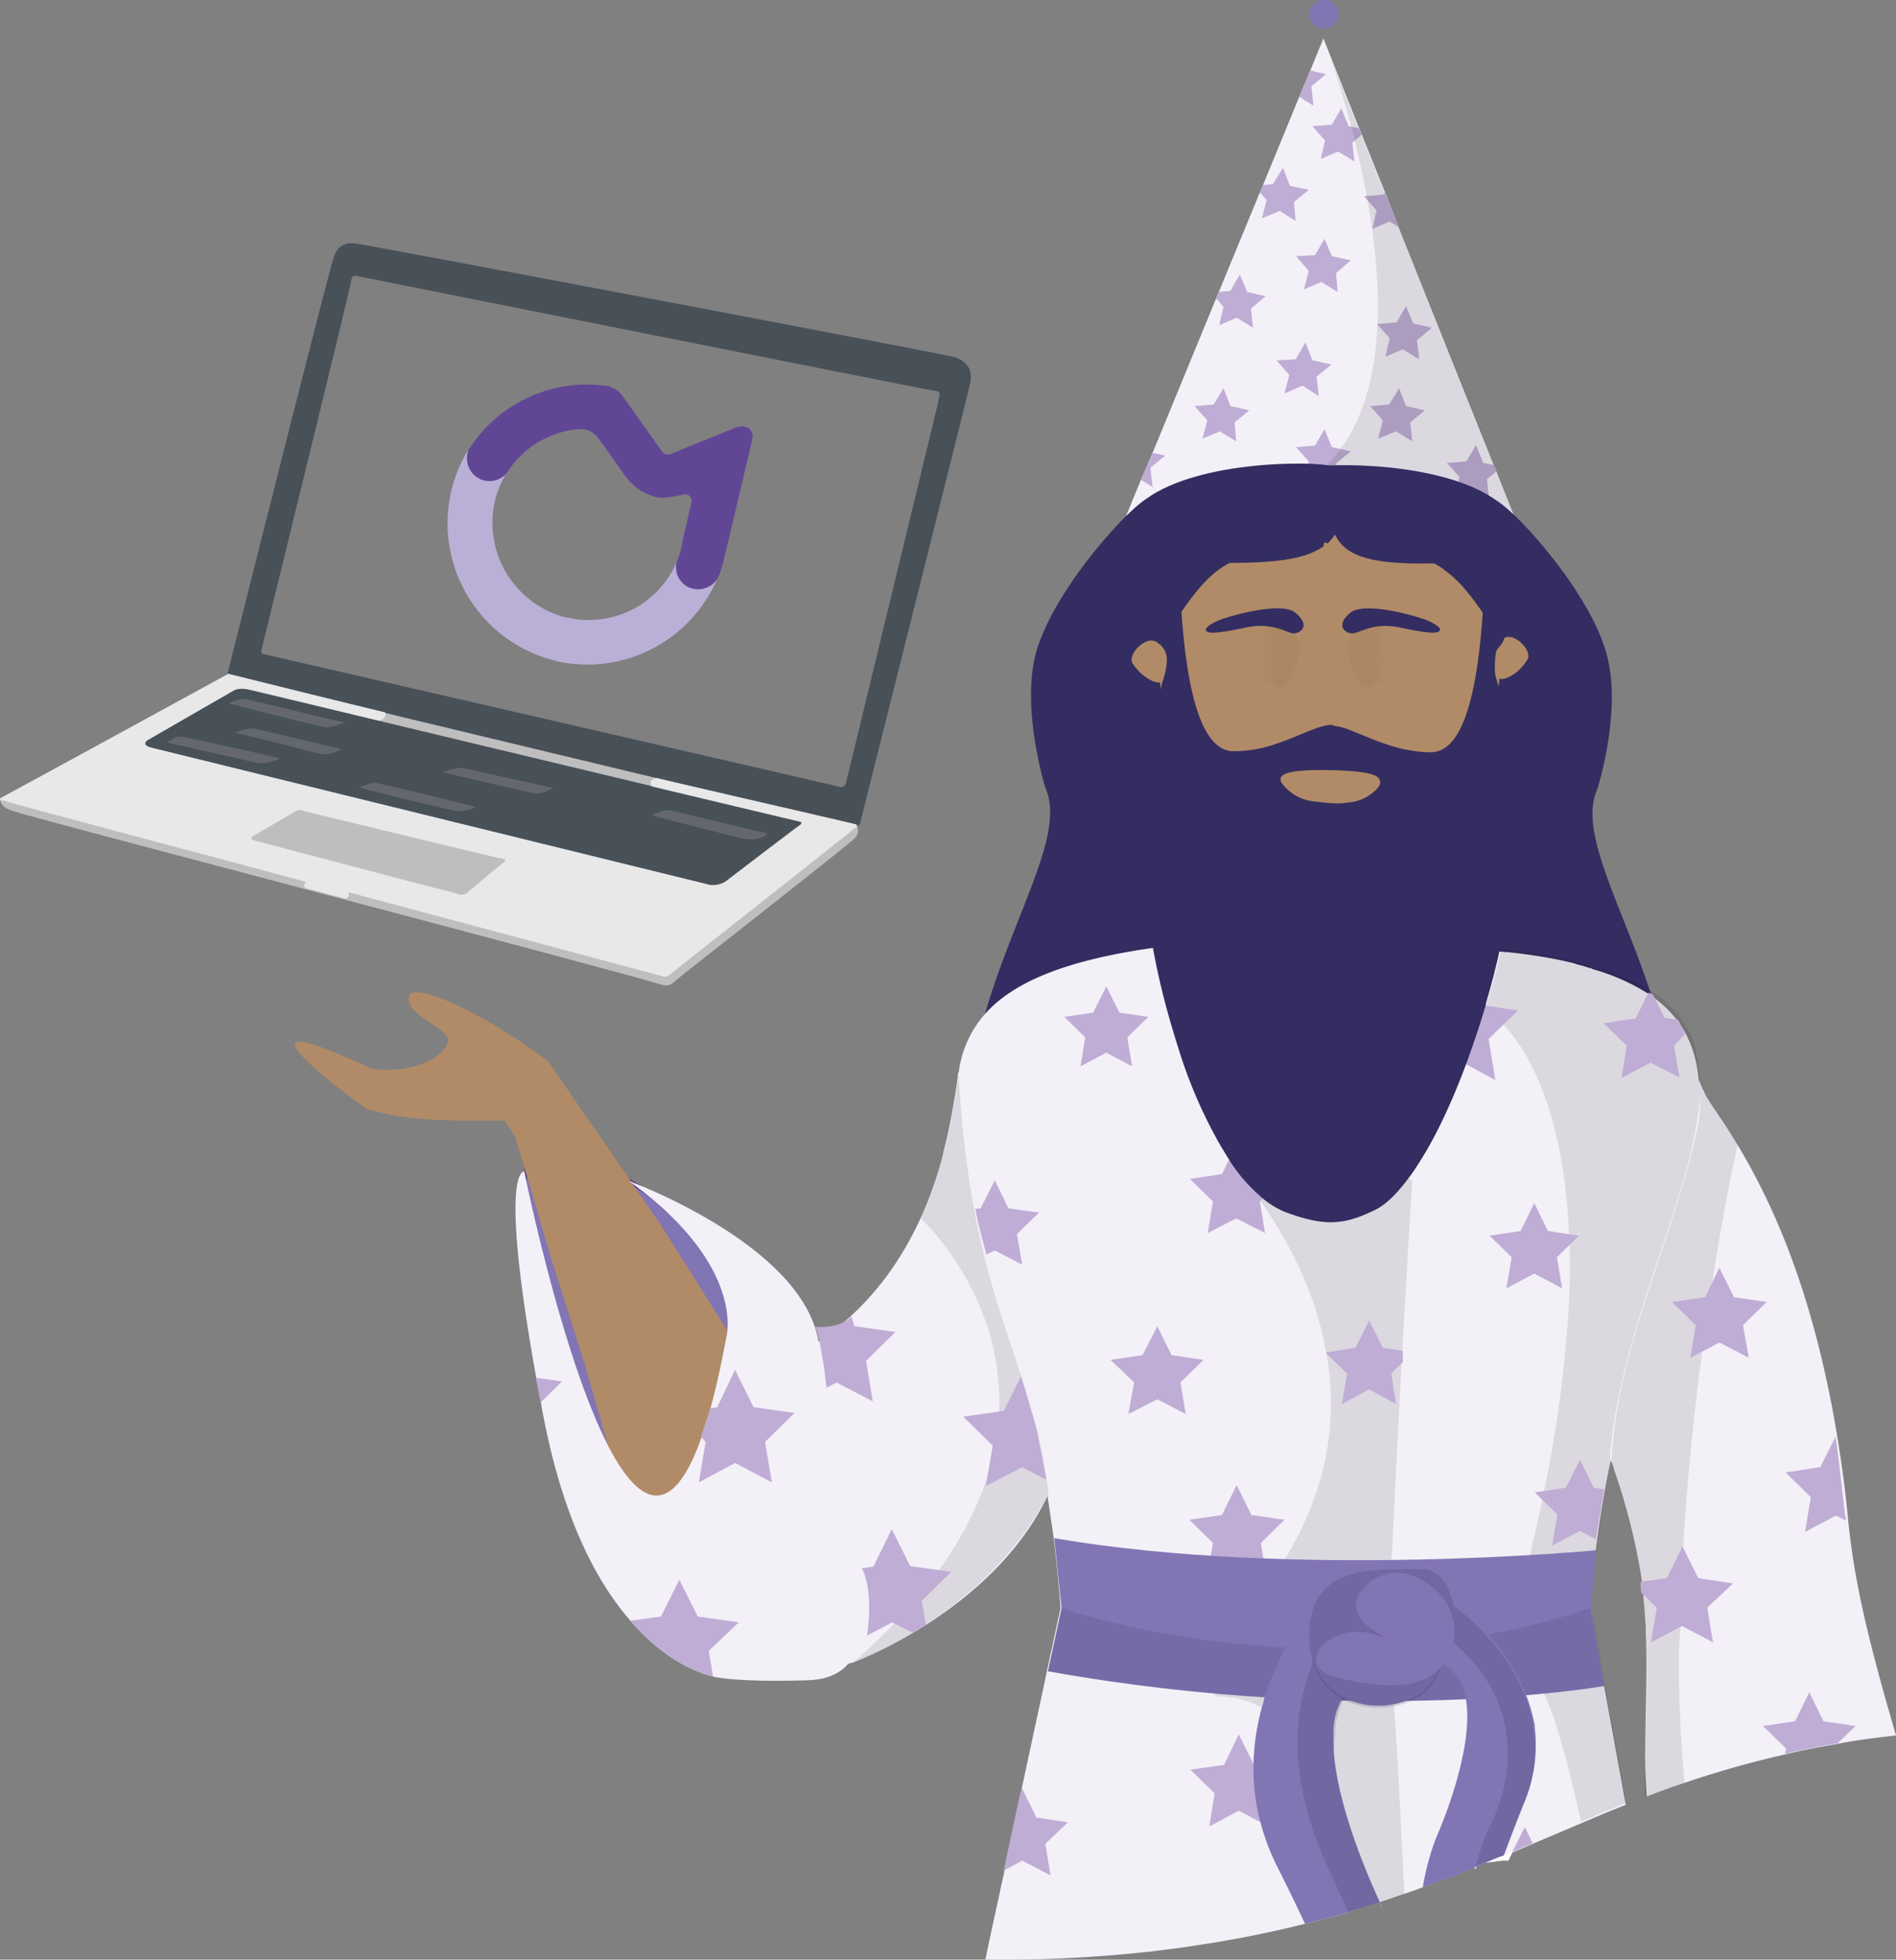 <svg xmlns="http://www.w3.org/2000/svg" xmlns:xlink="http://www.w3.org/1999/xlink" width="533.877" height="551.5" viewBox="0 0 533.877 551.5"><rect x="0" y="0" width="533.877" height="551.5" fill="#808080" stroke="none"/><defs><style>.a{fill:#634092;}.a,.b,.c,.d,.e,.g,.h,.i,.j,.k,.l,.n,.o,.p{fill-rule:evenodd;}.b,.f{fill:#8275b4;}.c{fill:#b18b67;}.d{fill:#f3f0f8;}.e,.m{fill:#bfadd5;}.g{fill:#020203;opacity:0.1;}.h{fill:#332d61;}.i{fill:url(#a);}.j{fill:url(#b);}.k,.l{opacity:0.56;}.k{fill:url(#c);}.l{fill:url(#d);}.n{fill:#342c62;}.n,.o{opacity:0.15;}.o{fill:#181933;}.p{fill:#fff;}.q{fill:#bfbebf;}.r{fill:#485058;}.s{fill:#e8e8e8;}.t{fill:#64686e;}.u{fill:#63686e;}.v{fill:#bab0d7;}.w{fill:#624696;}</style><linearGradient id="a" x1="66.692" y1="-217.726" x2="66.798" y2="-219.265" gradientUnits="objectBoundingBox"><stop offset="0.461" stop-color="#b18b67"/><stop offset="0.909" stop-color="#907155" stop-opacity="0.2"/><stop offset="1" stop-color="#80644b" stop-opacity="0.2"/></linearGradient><linearGradient id="b" x1="1563.02" y1="-2053.305" x2="1563.127" y2="-2054.844" xlink:href="#a"/><linearGradient id="c" x1="-0.001" y1="0.499" x2="0.999" y2="0.499" xlink:href="#a"/><linearGradient id="d" x1="1.007" y1="0.486" x2="0.004" y2="0.511" xlink:href="#a"/></defs><g transform="translate(-318.289 -166.3)"><path class="a" d="M418.491,394.145s-4.589-18.21,11.844-9.475c18.358,9.623,38.64,21.911,50.78,32.274,0,0,18.358,4-4.738,43.082C429.3,540.564,418.491,394.145,418.491,394.145Z" transform="translate(47.862 103.783)"/><path class="b" d="M419.072,401.2s-5.626-18.654,12.288-13.62c27.833,7.846,22.8,15.545,34.347,17.618,0,0,32.867,14.213,11.7,64.7C441.131,555.762,419.072,401.2,419.072,401.2Z" transform="translate(48.022 105.906)"/><path class="c" d="M503.51,461.926h0l-7.4-11.844h0l-19.246-30.5L469.9,409.517l-.888-1.332-.3-.3-.3-.592h0l-22.8-33.015c-18.95-14.213-37.6-22.059-38.937-18.506-2.073,5.478,11.548,9.179,10.807,13.028-.888,3.849-8.587,9.179-21.467,7.7-46.635-21.911-3.849,9.919-1.036,11.4,11.4,3.257,22.5,3.257,38.492,3.109l2.517,4a5.474,5.474,0,0,1,.74,1.629l2.369,7.846h0v.148l.74,2.369h0l6.514,22.207,9.623,30.2,6.366,22.355v.148l3.849,13.324a12.253,12.253,0,0,0,6.366,2.221h0c6.514.148,12.584-4.886,16.285-8.883a29.936,29.936,0,0,0,3.7-4.441l8.587-17.322,2.369-4.886Zm.148-.148-.148.3.3.444Z" transform="translate(26.948 90.63)"/><g transform="translate(635.424 166.3)"><path class="d" d="M641.463,307.435l-108.963.444,4.145-10.067h0l3.257-7.55,17.914-43.526.74-1.777L570.1,216.978l.888-2.073,10.215-24.872,3.109-7.4,3.7-9.031,10.067,25.316.74,1.777,6.514,16.137,3.849,9.919,26.8,66.918.74,1.777Z" transform="translate(-532.5 -162.793)"/><path class="e" d="M559.371,228.123l.592,5.33-4.589-2.813-4.886,2.073,1.184-5.182-2.073-2.369.74-1.777,3.257-.3,2.665-4.589,2.073,4.886,5.182,1.184Z" transform="translate(-524.284 -141.219)"/><path class="e" d="M557.2,255.053l-4.59-2.813-4.886,2.073,1.332-5.182-3.553-4,5.33-.444,2.813-4.589,1.925,5.034,5.33,1.184-4.145,3.405Z" transform="translate(-526.254 -130.841)"/><path class="e" d="M572.944,246.5l-4.589-2.961-5.034,2.221,1.333-5.182-3.553-4.145,5.33-.3,2.813-4.738,1.925,5.034,5.33,1.184-4.145,3.405Z" transform="translate(-518.758 -135.021)"/><path class="e" d="M576.5,262.853l-4.59-2.813-4.885,2.221,1.332-5.33-3.553-4,5.33-.444,2.665-4.589,2.073,5.034,5.33,1.184-4.145,3.405Z" transform="translate(-516.981 -127.093)"/><path class="e" d="M590.744,255.053l-4.59-2.813-5.034,2.073,1.332-5.182-3.553-4,5.33-.444,2.813-4.589,1.925,5.034,5.33,1.184-4.145,3.405Z" transform="translate(-510.206 -130.841)"/><path class="e" d="M537.965,256.545l.592,5.478L535.3,259.95h0l3.257-7.55,3.553.74Z" transform="translate(-531.155 -124.931)"/><path class="e" d="M576.5,226.653l-4.59-2.813-4.885,2.073,1.332-5.182-3.553-4.145,5.33-.3,2.665-4.589,2.073,4.886,5.33,1.184-4.145,3.553Z" transform="translate(-516.981 -144.486)"/><path class="e" d="M592.044,239.453l-4.589-2.813-4.886,2.073,1.184-5.182-3.553-4,5.478-.444,2.665-4.589,2.073,4.886,5.182,1.184-4.145,3.553Z" transform="translate(-509.581 -138.336)"/><path class="e" d="M587.471,212.719l-2.517-1.629-4.886,2.073,1.184-5.182-3.553-4,5.478-.444.444-.74Z" transform="translate(-510.782 -148.763)"/><path class="e" d="M604.752,260.523l.592,5.33-4.589-2.813-4.886,2.073,1.184-5.182-3.553-4,5.478-.444,2.665-4.589,2.073,5.034,2.961.592.74,1.777Z" transform="translate(-503.191 -125.652)"/><path class="e" d="M567.523,207.823l.444,5.33-4.441-2.813-5.034,2.073,1.333-5.182-1.925-2.073.888-2.073,2.813-.3,2.813-4.589,1.925,5.034,5.33,1.184Z" transform="translate(-520.296 -150.973)"/><path class="e" d="M579.152,196.523l.592,5.33-4.59-2.813-4.885,2.073,1.184-5.182-3.553-4,5.478-.444,2.665-4.589,2.073,5.034,2.961.592.74,1.777Z" transform="translate(-515.491 -156.402)"/><path class="e" d="M568.805,184.141l.592,5.478-4-2.517,3.109-7.4,4.441,1.036Z" transform="translate(-516.692 -159.862)"/><ellipse class="f" cx="4.145" cy="3.997" rx="4.145" ry="3.997" transform="translate(51.521)"/><path class="g" d="M557,304.326C621.253,289.818,576.246,173.6,576.246,173.6c4.886,14.509,42.046,102.893,54.185,136.2C612.814,343.559,557,304.326,557,304.326Z" transform="translate(-520.728 -162.793)"/></g><g transform="translate(590.924 296.768)"><path class="h" d="M513.81,224.428c4-1.332,36.864-1.925,52.261,9.327,6.81,4.293,27.389,27.389,31.238,44.562,3.7,15.693-2.961,36.568-2.961,36.568-9.919,21.615,38.048,70.471,15.693,125.248-6.366,15.545-72.543,56.406-64.993-31.386,1.481-16.729-5.33-53.593-5.034-71.507C537.942,332.059,510.109,236.864,513.81,224.428Z" transform="translate(-417.198 -223.282)"/><path class="h" d="M524.476,336.94c.148,17.914-6.514,54.778-5.034,71.507,7.55,87.792-58.627,46.931-64.993,31.386-22.355-54.778,25.612-103.781,15.693-125.248,0,0-6.514-20.875-2.961-36.568,4-17.174,24.576-40.269,31.238-44.562,15.4-11.252,48.264-10.659,52.261-9.327C554.382,236.564,526.7,331.759,524.476,336.94Z" transform="translate(-448.443 -223.426)"/><path class="c" d="M547.849,345.95,573.462,387.4H485.077l25.02-40.861c-15.4-6.07-28.425-41.453-24.576-88.088,3.553-43.23,88.681-33.607,91.494-1.925C581.456,305.236,560.285,342.692,547.849,345.95Z" transform="translate(-430.954 -220.591)"/><g transform="translate(148.282 48.769)"><path class="c" d="M495.932,237.112,495.34,242s-2.221-12.14,1.036-15.693c2.961-3.257,9.031,2.813,7.4,5.478C501.114,236.075,497.116,237.7,495.932,237.112Z" transform="translate(-494.601 -225.367)"/></g><g transform="translate(46.003 49.805)"><path class="c" d="M433.635,237.812l.592,4.886s2.221-12.14-1.036-15.693c-2.961-3.257-9.031,2.813-7.4,5.478C428.453,236.627,432.451,238.256,433.635,237.812Z" transform="translate(-425.516 -226.067)"/></g><path class="i" d="M514.167,273.8c-.148,2.665-3.553,1.777-5.034.888a3.068,3.068,0,0,1-1.48-3.553c.444-.888,3.109-.888,4.738-.444C513.131,270.843,514.167,272.767,514.167,273.8Z" transform="translate(-420.072 -200.855)"/><path class="j" d="M520.4,273.8c.148,2.665,3.553,1.777,5.034.888a3.068,3.068,0,0,0,1.48-3.553c-.444-.888-3.109-.888-4.738-.444C521.436,270.843,520.4,272.767,520.4,273.8Z" transform="translate(-413.868 -200.855)"/><path class="k" d="M517.992,261.9c-3.7,13.472-6.07,9.327-9.031,8.291s-11.4-10.956-10.956-12.88c.888-4.293,11.992-2.961,14.953-2.813C516.66,254.8,518.584,259.83,517.992,261.9Z" transform="translate(-424.637 -208.644)"/><path class="l" d="M520.634,262c3.7,13.472,6.07,9.327,9.031,8.291s11.4-10.956,10.956-12.88c-.888-4.293-11.992-2.961-14.953-2.813C521.967,254.9,520.042,259.93,520.634,262Z" transform="translate(-413.807 -208.596)"/><path class="h" d="M494.784,255.615a18.419,18.419,0,0,1,2.961-1.48c4.589-1.629,17.47-5.034,21.171-1.925,4.293,3.553,1.48,5.774-.592,5.774-2.073-.148-5.774-3.257-13.472-1.629s-10.956,1.925-11.252.592C493.6,256.652,494.192,256.059,494.784,255.615Z" transform="translate(-426.745 -210.203)"/><path class="h" d="M545.961,255.615a18.421,18.421,0,0,0-2.961-1.48c-4.589-1.629-17.47-5.034-21.171-1.925-4.293,3.553-1.48,5.774.592,5.774s5.774-3.257,13.472-1.629,10.956,1.925,11.252.592C547.145,256.5,546.553,256.059,545.961,255.615Z" transform="translate(-414.261 -210.203)"/></g><path class="g" d="M464.2,430.859A129.346,129.346,0,0,0,481.077,420.2c-.592,46.931,24.132,75.652,5.774,92.678C472.935,521.021,464.2,430.859,464.2,430.859Z" transform="translate(70.107 121.993)"/><path class="d" d="M498.749,532.164c-18.654.592-25.168-.74-25.168-.74a6.617,6.617,0,0,1-1.628-.3c-3.7-.888-13.324-4.145-23.244-15.693-9.327-10.659-18.95-28.425-24.576-57.887a33.034,33.034,0,0,1-.592-3.405c-.444-2.369-.888-4.738-1.332-6.958C411.4,387.373,418.8,389,418.8,389s34.2,168.922,56.85,46.931c0,0,6.07-20.135-27.389-44.266,0,0,59.219,21.615,53.3,53.741C497.712,464.95,533.392,530.979,498.749,532.164Z" transform="translate(47.106 107.001)"/><path class="d" d="M492.79,536.738c.148,0,56.11-20.727,60.552-67.954,2.073-22.355-2.517-80.686-3.109-99.784l-21.023,1.332-6.958.444c-.148,1.629-.3,3.109-.592,4.738-.148.592-.148,1.332-.3,1.925h0c-.888,5.478-1.925,10.807-3.257,15.841,0,.3-.148.592-.148.888-5.922,22.059-17.026,39.825-34.051,51.669a90.638,90.638,0,0,1-13.472,7.55C456.074,459.753,436.828,552.579,492.79,536.738Z" transform="translate(65.797 97.393)"/><path class="d" d="M708.594,558.374c-5.182.592-10.215,1.184-14.953,2.073-.444.148-1.036.148-1.48.3-5.182.888-10.067,1.777-14.8,2.961a278.282,278.282,0,0,0-28.277,7.995c-3.7,1.184-7.254,2.517-10.659,3.849-.3-4.59-.592-9.031-.444-13.028v-.888h0c.148-12.14.592-22.207.148-32.274v-1.48c-.148-2.961-.444-6.07-.74-9.179v-.888c0-.3-.148-.74-.148-1.036,0-.444-.148-1.036-.148-1.48a167.388,167.388,0,0,0-7.995-31.978v-.148a7.215,7.215,0,0,0-.592-1.629h0c0-.148,0-.148-.148-.3h0c-2.221-6.218-4.885-13.028-8.143-20.727-2.369-5.478-3.109-14.065-3.109-23.688,0-5.478.3-11.4.74-17.322,0-.592.148-1.332.148-1.925,1.628-19.838,4.738-40.417,5.182-50.336a.473.473,0,0,1,.444-.444l8.883.592,11.4.74h.74l2.073.148,3.7.3a.393.393,0,0,1,.444.444,37.193,37.193,0,0,0,.592,4c0,.3.148.444.148.74a.516.516,0,0,0,.888.3.458.458,0,0,1,.3-.148c.148,0,.444.148.444.3v.148h0a.145.145,0,0,0,.148.148h0a2.5,2.5,0,0,0,.3.74,14.423,14.423,0,0,0,.74,1.628c0,.148.148.148.148.3a.517.517,0,0,0,.148.3v.148a1.122,1.122,0,0,1,.3.592c.74,1.184,1.628,2.665,2.665,4.145.148.3.444.592.592.888.148.148.148.3.3.444a8.988,8.988,0,0,0,1.036,1.48c.148.3.3.444.444.74l.888,1.332c9.327,14.657,24.428,41.6,31.978,92.53q1.332,8.661,2.221,18.21c.3,3.109.74,6.218,1.184,9.475C698.674,523.286,703.412,540.608,708.594,558.374Z" transform="translate(143.572 96.336)"/><path class="d" d="M680.178,516.5c-.592,5.33-1.184,10.807-1.48,16.285l.3,1.925a6.41,6.41,0,0,1,.148.74h0v.444l.444,2.665c.74,3.7,1.628,9.327,2.961,16.285,1.628,8.883,3.7,20.283,6.07,33.311-4.293,1.629-8.439,3.405-12.584,5.182-4.589,1.925-9.031,3.849-13.62,5.774-1.925.888-3.849,1.628-5.774,2.517l-1.036,2.221h-1.924l-4.589.592c-.888.3-1.777.74-2.665,1.036,0,.148-.148.3-.148.592l-.3-.3c-4.738,1.925-9.623,3.849-14.657,5.626-1.629.592-3.257,1.184-5.034,1.777-2.221.74-4.589,1.628-6.958,2.369.3.74.592,1.481.888,2.073-.3-.592-.592-1.333-.888-2.073-1.925.592-4,1.333-6.07,1.925-.888.3-1.925.592-2.813.888-3.849,1.184-7.995,2.221-12.14,3.257a311.9,311.9,0,0,1-30.646,6.07c-4.293.74-8.735,1.184-13.028,1.777h-.3a375.693,375.693,0,0,1-46.043,2.221c1.332-6.366,2.665-12.584,4-18.506.444-2.369,1.036-4.589,1.48-6.958,1.629-7.7,3.257-14.953,4.589-21.615,0-.3.148-.592.148-.888h0c2.813-13.324,5.33-24.576,7.106-33.163h0l3.849-17.766c-.444-6.81-1.184-13.324-1.925-19.69-.592-4.145-1.184-8.143-1.777-12.14h0c-.3-1.48-.444-2.961-.74-4.441-1.184-6.366-2.517-12.584-3.849-18.654h0a18.41,18.41,0,0,0-.592-2.369v-.148c-3.7-15.545-7.846-29.758-11.548-42.49-1.184-4.293-2.369-8.587-3.405-12.584-.888-3.405-1.629-6.514-2.369-9.623h0c-2.369-10.363-3.553-19.542-2.665-27.389h0c0-.3.148-.592.148-.888h0A30.7,30.7,0,0,1,508,365.782h0c7.847-9.031,22.5-15.249,47.375-18.8,4-.592,8.143-1.036,12.732-1.481l7.7,2.221,1.777.444,4.589,1.332c8.439,1.925,28.869,1.332,37.456.592l7.846-2.073h.3l5.33-1.332c7.4.3,14.065.74,20.134,1.332.74,0,1.332.148,2.073.148h.3c.74.148,1.48.148,2.369.3h.148q7.328.888,13.324,2.221c.444.148.888.148,1.184.3a12.339,12.339,0,0,1,2.221.592c.3.148.74.148,1.036.3a2.744,2.744,0,0,1,1.036.3h.148l1.332.444a2.1,2.1,0,0,1,.888.3c.148,0,.3.148.444.148a58.734,58.734,0,0,1,15.249,6.81,3.1,3.1,0,0,1,.888.592c.148.148.444.3.592.444h0c8.291,6.07,11.992,14.065,12.732,23.836h0a26.214,26.214,0,0,1,.148,3.405v.148c0,24.28-15.693,58.627-24.872,102.3-.148.444-.148.888-.3,1.332h0c0,.3-.148.592-.148.888h0c-1.48,7.4-2.813,15.4-3.849,23.688Z" transform="translate(87.453 86.102)"/><path class="g" d="M661.2,384.108v3.257c0,1.332-.148,2.665-.3,4.145h0c-.148,1.629-.444,3.257-.74,4.886-4.145,25.168-20.579,57.294-23.984,90.013a41.838,41.838,0,0,0-.3,4.293h0a3.261,3.261,0,0,1-.148,1.184h0v1.184c-2.369,12.436-3.7,23.1-4.441,30.2v.148c-.444,4.293-.592,7.106-.74,8.143v.592l.148.444c.74,3.849,4.441,24.576,9.771,54.482h-.148c-4.293,1.629-8.439,3.405-12.584,5.182-3.7-16.729-7.254-29.462-10.363-35.976,0-.148-.148-.148-.148-.3h0c-1.036-2.665-2.221-10.956-2.961-19.394-.888-8.291-1.332-16.729-.888-19.69a.544.544,0,0,1,.148-.444c1.184-5.182,2.369-10.215,3.405-15.1.148-.74.3-1.629.444-2.369a354.074,354.074,0,0,0,6.958-52.853c.3-5.922.3-11.4.148-16.433a21.87,21.87,0,0,0-.148-3.109c-1.48-35.087-11.992-51.817-18.506-58.775a31.561,31.561,0,0,0-4.886-4.293l-.148-.148a2.79,2.79,0,0,0,.3-1.184c.74-2.517,1.481-4.738,2.073-6.81a4.578,4.578,0,0,0,.3-1.184c1.036-4,1.628-6.81,1.777-7.254V346.8c.444,0,1.184.148,2.073.148h.3a17.093,17.093,0,0,0,2.369.3h.148a108.6,108.6,0,0,1,13.324,2.221c.444.148.888.148,1.184.3a12.337,12.337,0,0,1,2.221.592c.3.148.74.148,1.036.3a2.744,2.744,0,0,1,1.036.3h.148l1.332.444a2.1,2.1,0,0,1,.888.3c.148,0,.3.148.444.148,3.849,1.036,6.218,1.925,6.218,1.925a51.516,51.516,0,0,1,8.587,4.145c.444.3.74.444,1.184.74.148,0,.148.148.3.148a29.515,29.515,0,0,1,9.031,9.179,28.018,28.018,0,0,1,2.517,5.182,52.853,52.853,0,0,1,1.628,10.956Z" transform="translate(135.74 86.726)"/><path class="g" d="M604.571,604.718c-2.221.74-4.589,1.628-6.958,2.369.3.74.592,1.481.888,2.073-.3-.592-.592-1.333-.888-2.073-1.925.592-4,1.333-6.07,1.925-3.405-20.579-8.735-37.6-17.026-48.116a34.819,34.819,0,0,0-10.067-8.735,26.061,26.061,0,0,0-11.844-3.109,2.111,2.111,0,0,1-1.777-.888h0c-2.369-2.665-1.184-11.1,1.332-14.657.148-.3.444-.444.592-.74a114.637,114.637,0,0,0,18.21-22.5c12.732-20.727,14.657-40.565,11.7-57.591a.89.89,0,0,0-.148-.592c-3.257-18.654-12.288-33.755-18.654-42.786-.592-.888-1.184-1.629-1.777-2.369l-.148-.148c-3.109-4-5.182-6.218-5.182-6.218a14.722,14.722,0,0,0,.148-6.81h0a81.154,81.154,0,0,0-4.738-15.693c-1.48-3.553-2.961-6.81-4.145-9.475-1.48-3.109-2.517-5.182-2.517-5.182a24.594,24.594,0,0,1,7.4,2.073q2.887,1.332,6.218,3.109c17.47,9.771,41.453,30.054,46.635,34.5.74.592,1.036.888,1.036.888s-2.961,46.043-5.774,105.854a.544.544,0,0,1-.148.444c-.148.74-.3,1.48-.444,2.073v.444c0,.444-.148.74-.148,1.184a116.324,116.324,0,0,0-1.036,18.358h0a11.208,11.208,0,0,0,.148,2.221,89.292,89.292,0,0,0,1.036,10.807c.3,1.925.592,3.405.74,4.441h0a5.238,5.238,0,0,0,.148.888.648.648,0,0,0,.148.444h0C601.906,552.753,603.091,573.332,604.571,604.718Z" transform="translate(109.17 94.702)"/><path class="g" d="M480.6,536.162c79.65-69.731,18.95-124.952,18.95-124.952a117.942,117.942,0,0,0,7.254-21.467A167.553,167.553,0,0,0,510.21,370.2c3.553,65.733,21.023,80.242,25.316,118.586C517.908,522.837,480.6,536.162,480.6,536.162Z" transform="translate(77.987 97.969)"/><path class="g" d="M643.75,537.614c.148,10.659.592,21.319,1.628,31.682-3.7,1.184-7.254,2.517-10.659,3.849-.148,0-.3.148-.444.148a87.751,87.751,0,0,1-.148-10.659,27.361,27.361,0,0,0,.148-3.405h0c.592-12.288.592-22.947.148-32.274v-2.369a24.276,24.276,0,0,0-.3-3.405c-.148-1.629-.3-3.109-.444-4.59v-.3a1.879,1.879,0,0,0-.148-.888c0-.3-.148-.74-.148-1.036,0-.444-.148-1.036-.148-1.48a130.859,130.859,0,0,0-7.995-31.978v-.148c-.148-.444-.3-.74-.444-1.184v-.444h0c0-1.48.148-2.961.3-4.589,2.369-29.906,17.618-59.811,23.984-90.013v-.148a20.552,20.552,0,0,0,.592-4.738h0c.148-2.369-.148-4.293.148-7.847v.148h0a.459.459,0,0,0,.148.3h0a2.5,2.5,0,0,0,.3.74,14.406,14.406,0,0,0,.74,1.629c0,.148.148.148.148.3a.517.517,0,0,0,.148.3v.148c.74,1.332,1.925,3.109,3.553,5.626.148.148.148.3.3.444a8.991,8.991,0,0,0,1.036,1.48c.148.3.3.444.444.74,1.036,1.629,2.221,3.7,3.7,5.922,0,0-3.7,15.989-7.4,40.417-.888,5.774-1.777,11.844-2.665,18.358-2.221,16.433-4.145,35.235-5.33,54.778-.3,4.589-.444,9.327-.592,13.917-.148,2.961-.148,5.922-.148,8.735A104.259,104.259,0,0,0,643.75,537.614Z" transform="translate(147.272 98.738)"/><path class="m" d="M509.278,390.7l3.849,7.847,8.587,1.184L515.5,405.8l1.481,8.587-7.7-4-2.369,1.184s-2.961-10.807-3.109-12.88l1.48-.148Z" transform="translate(89.134 107.819)"/><path class="m" d="M483.516,416.5l.888,2.813,11.548,1.629-8.291,8.143,1.925,11.4-10.215-5.33-2.813,1.48s-1.481-13.62-3.257-17.174C473.153,419.609,480.851,420.053,483.516,416.5Z" transform="translate(74.479 120.216)"/><path class="m" d="M524.892,457.065l-6.81-3.553-10.215,5.33,1.925-11.4L501.5,439.3l11.4-1.629,4.886-9.771,4.441,15.249Z" transform="translate(88.029 125.693)"/><path class="m" d="M490.639,457l5.182,10.363,11.548,1.629-8.291,8.143,1.184,6.81-3.7,2.221-5.774-2.961-7.106,3.7s2.073-12.288-1.48-18.95l3.257-.444Z" transform="translate(78.756 139.675)"/><path class="m" d="M460.259,486.586l1.184,7.254c-3.7-.888-13.324-4.145-23.244-15.693l8.587-1.184,5.182-10.363,5.182,10.363,11.548,1.629Z" transform="translate(57.615 144.287)"/><path class="m" d="M461.415,426.7l5.182,10.511,11.548,1.629-8.291,8.143,1.925,11.4L461.415,452.9,451.2,458.382l1.925-11.4-1.332-1.48,2.665-7.995,1.925-.3Z" transform="translate(63.861 125.116)"/><path class="m" d="M427.6,429.236l-6.07,5.922c-.444-2.369-.888-4.738-1.332-6.958Z" transform="translate(48.966 125.837)"/><path class="m" d="M532.544,353.8l3.7,7.4,8.143,1.184-5.922,5.774L539.8,376.3l-7.254-3.849-7.254,3.849,1.332-8.143-5.922-5.774,8.143-1.184Z" transform="translate(97.254 90.09)"/><path class="m" d="M557.628,384l4.145,8.143,9.031,1.332-6.514,6.366,1.48,8.883-8.143-4.145-7.995,4.145,1.481-8.883-6.514-6.366,9.031-1.332Z" transform="translate(108.738 104.6)"/><path class="m" d="M582.688,417.3l3.849,7.7,5.626.888V429l-3.257,3.257,1.332,8.587-7.55-4.145-7.7,4.145,1.48-8.587-6.07-5.922L578.839,425Z" transform="translate(121.134 120.6)"/><path class="m" d="M542.676,418.4l4,8.143,9.031,1.332-6.514,6.366,1.48,8.883-7.995-4.145-8.143,4.145,1.628-8.883-6.662-6.366,9.031-1.332Z" transform="translate(101.482 121.128)"/><path class="m" d="M557.824,448.6l4.145,8.439,9.327,1.332-6.662,6.514,1.48,9.327-8.291-4.441-8.291,4.441,1.629-9.327-6.662-6.514,9.179-1.332Z" transform="translate(108.689 135.639)"/><path class="m" d="M558.32,496l4.293,8.587,9.327,1.332-6.81,6.662,1.628,9.327-8.439-4.441-8.291,4.441,1.48-9.327-6.81-6.662,9.475-1.332Z" transform="translate(108.786 158.414)"/><path class="m" d="M520.9,521.845l1.48,8.883-7.995-4.145L509.2,529.4c1.629-7.995,3.257-15.4,4.738-22.207l.444-.888,4,8.143,8.883,1.332Z" transform="translate(91.729 163.363)"/><path class="m" d="M537.2,537.5h-.3l.148-.3Z" transform="translate(105.038 178.209)"/><path class="m" d="M602.049,520.4c-.888.3-1.777.74-2.665,1.036,0,.148-.148.3-.148.592l-.3-.3-.74-.74,1.481-.148Z" transform="translate(134.491 170.137)"/><path class="m" d="M611.674,518.189c-1.925.888-3.849,1.628-5.774,2.517l3.553-7.106Z" transform="translate(138.191 166.87)"/><path class="m" d="M622.932,443.8l3.849,7.847,2.961.444-2.369,14.065-4.441-2.369-7.847,4.145,1.48-8.735-6.366-6.218,8.735-1.332Z" transform="translate(140.257 133.333)"/><path class="m" d="M614.184,395l3.849,7.847,8.735,1.332-6.218,6.07,1.48,8.735-7.847-4.145-7.847,4.145,1.48-8.735-6.218-6.07,8.735-1.332Z" transform="translate(136.125 109.885)"/><path class="m" d="M646.1,366.844l-2.961,2.961v.3l1.48,8.735-2.665-1.332-5.478-2.813-8.143,4.293,1.48-9.031-.592-.592-5.922-5.774,9.031-1.332L635.884,355l1.184.444.3.444,3.109,6.218,3.405.444h.3a24.625,24.625,0,0,1,1.925,4Z" transform="translate(146.551 90.666)"/><path class="m" d="M601.181,350.2l5.182,10.363,11.4,1.777-8.291,7.995,1.925,11.548L601.181,376.4l-10.215,5.478,1.925-11.548L584.6,362.34l11.4-1.777Z" transform="translate(127.957 88.36)"/><path class="m" d="M674.926,463.088l-2.813-1.48-8.735,4.589,1.628-9.771-7.106-6.958,9.771-1.48,4.293-8.587c.74,4.886,1.333,10.067,1.925,15.545C674.185,457.758,674.481,460.423,674.926,463.088Z" transform="translate(163.176 131.219)"/><path class="m" d="M649.1,477.474l1.628,9.771L642,482.655l-3.405,1.777-5.33,2.813,1.628-9.771-4.441-4.293h0c0-1.036-.148-1.925-.148-2.961h0l7.4-1.036,1.184-2.369,3.257-6.514,4.441,8.883,9.771,1.48Z" transform="translate(149.914 141.26)"/><path class="m" d="M679.656,497.475l-5.034,4.886c-5.182.888-10.067,1.777-14.8,2.961l.3-1.48-6.514-6.366,9.031-1.332,4-8.143,4,8.143Z" transform="translate(161.11 154.57)"/><path class="m" d="M649.624,407.3l4.145,8.291,9.179,1.332-6.662,6.514,1.629,9.179-8.291-4.293-8.143,4.293,1.48-9.179-6.662-6.514,9.327-1.332Z" transform="translate(152.797 115.795)"/><path class="b" d="M519.377,458.7l2.073,19.69L517.6,496.156c89.421,15.989,156.635,4.145,156.635,4.145l-3.7-21.911,1.332-16.285S586.738,470.248,519.377,458.7Z" transform="translate(95.765 140.492)"/><path class="n" d="M521.449,472s72.4,25.612,148.788,0l4,21.911S607.465,505.9,517.6,489.766Z" transform="translate(95.765 146.882)"/><path class="b" d="M617.621,527.919c-2.369,5.774-4.293,10.807-5.922,15.249-.148.444-.3,1.036-.444,1.48l-4.589.592c-.888.3-1.777.74-2.665,1.036,0,.148-.148.3-.148.592l-.3-.3c-4.738,1.925-9.623,3.849-14.657,5.626a70.431,70.431,0,0,1,3.849-14.213S603.557,514,601.04,499.2h0c-.74-4.145-2.517-7.7-6.07-9.623-.148,0-.3-.148-.444-.148h-.148c-.148,0-.3-.148-.444-.148l-.148-2.221h0v-.444l-.148-3.257-.3-6.81h0v-.74l-.3-6.366v-.74s1.777,1.184,4.589,3.257l.148.148a83.62,83.62,0,0,1,9.623,9.031,43.8,43.8,0,0,1,4.441,5.626,49.754,49.754,0,0,1,6.218,11.4h0a50.522,50.522,0,0,1,2.369,8.439v.592A41.877,41.877,0,0,1,617.621,527.919Z" transform="translate(130.023 145.297)"/><path class="b" d="M593.127,558.513c-.3-.592-.592-1.332-.888-2.073-1.925.592-4,1.332-6.07,1.925-.888.3-1.925.592-2.813.888-3.849,1.184-7.995,2.221-12.14,3.257-2.221-4.738-4.738-9.919-7.7-15.841a63.206,63.206,0,0,1-4.886-12.88,57.913,57.913,0,0,1-1.925-16.433,66.966,66.966,0,0,1,2.369-15.841,19.713,19.713,0,0,0,.74-2.813h0a82.034,82.034,0,0,1,6.07-14.065,93.936,93.936,0,0,1,7.846-11.992h0c.148-.148.3-.444.444-.592h0c1.777-2.221,2.961-3.553,2.961-3.553l2.665,8.439,1.184,4,1.184,3.849,2.813,9.327.3,1.036v.148a11.9,11.9,0,0,0-3.257,3.405c-.148.148-.148.3-.3.3s-.148.3-.148.3h0a18.832,18.832,0,0,0-2.369,8.883v1.184c0,1.777,0,3.7.148,5.626,1.332,14.361,8.587,31.978,12.732,41.009C592.535,557.181,592.979,557.921,593.127,558.513Z" transform="translate(114.544 145.2)"/><path class="o" d="M617.717,528.5q-3.331,8.661-5.774,15.1a4.432,4.432,0,0,1-.592,1.48H611.2l-4.589.592c-.888.3-1.777.74-2.665,1.036,0-.3.148-.444.148-.74,1.629-5.478,3.109-9.179,3.109-9.179s11.1-18.358,2.369-37.6h0a43.416,43.416,0,0,0-12.14-15.4c-.148-.148-.3-.3-.444-.3l-.148-.148-.148-.148c-.148-.148-.3-.3-.444-.3l-2.517-5.182-.74-1.48L588.7,467.5c.148.148,1.777.888,4,2.369.444.3.74.592,1.184.888h0a39.726,39.726,0,0,1,3.405,2.517h.148a67.649,67.649,0,0,1,9.327,8.439,58.255,58.255,0,0,1,4.589,5.626,50.2,50.2,0,0,1,6.366,11.4h0a39.276,39.276,0,0,1,2.221,8.439v.592C621.271,513.987,620.678,520.945,617.717,528.5Z" transform="translate(129.927 144.72)"/><path class="o" d="M575.465,516.152c1.332,14.509,8.587,31.978,12.732,41.009-1.925.592-4,1.333-6.07,1.925-.888.3-1.925.592-2.813.888-1.628-3.7-3.405-7.7-5.478-11.992-6.514-14.213-8.883-26.5-8.735-36.864a51.763,51.763,0,0,1,1.184-10.956h0A69.452,69.452,0,0,1,569.4,489.5c0-.148,0-.148.148-.148a37.866,37.866,0,0,1,1.629-3.553,54.955,54.955,0,0,1,4.738-7.847,48.715,48.715,0,0,1,7.7-8.735h0A22.129,22.129,0,0,1,586.421,467l2.221,15.1v.444l.444,2.961,1.184,7.846a17.478,17.478,0,0,0-7.4,2.073h0a8.261,8.261,0,0,0-1.184.74,11.9,11.9,0,0,0-3.257,3.405.517.517,0,0,1-.148.3c0,.148-.148.3-.3.444h0a23.077,23.077,0,0,0-2.369,8.883v1.184A25.342,25.342,0,0,0,575.465,516.152Z" transform="translate(118.585 144.48)"/><path class="b" d="M593.359,479.6c-7.846-12.584,20.134-7.4,9.919,14.8-6.07,13.176-36.568,13.472-35.976-12.288.444-19.1,17.47-17.914,31.83-17.914C613.642,464.2,610.385,506.694,593.359,479.6Z" transform="translate(119.642 143.13)"/><path class="o" d="M593.359,480c-7.846-12.584,20.134-7.4,9.919,14.8-6.07,13.176-36.568,13.472-35.976-12.288.444-19.1,17.47-17.914,31.83-17.914C613.642,464.6,610.385,507.094,593.359,480Z" transform="translate(119.642 143.322)"/><path class="b" d="M585.624,482.772c13.324,4.441-11.4-2.073-4.589-11.992,9.179-13.176,29.61-.3,26.2,14.213s-19.542,13.028-32.719,9.771C561.345,491.655,572.448,478.479,585.624,482.772Z" transform="translate(120.27 143.66)"/><path class="h" d="M637.075,318.732c-.444-1.036-.74-1.925-1.036-2.813h0c-.444-1.332-.74-2.517-1.036-3.553h0c-.74-3.405-.3-5.034.3-6.218h0c.74-1.184,1.925-1.925,2.369-3.7h0a7.5,7.5,0,0,0,.3-1.925c.3,0,4.293-12.288-2.221-23.836a29.8,29.8,0,0,0-7.995-9.031h0c-7.106-5.478-18.506-9.771-36.124-10.956h-4a36.3,36.3,0,0,0-4,.3h-.74c-.592,0-1.036.148-1.628.148h0c-13.472,1.48-22.651,5.626-29.017,10.511-16.433,12.88-13.176,32.422-13.028,32.422a6.093,6.093,0,0,0,1.184,3.7h0c1.48,1.925,3.405,2.813,1.332,10.067h0c-.3.888-.592,1.777-.888,2.961h0c0,.148-.148.3-.148.444h0a2.1,2.1,0,0,0-.3.888c-6.81,18.358-6.514,45.155-1.777,70.915a210.178,210.178,0,0,0,5.922,24.428c.592,2.073,1.333,4.293,1.925,6.218a134.562,134.562,0,0,0,11.4,25.76c.74,1.184,1.332,2.221,2.073,3.405a44.5,44.5,0,0,0,7.106,8.883h0l.148.148c.74.74,1.48,1.332,2.073,1.925a25.123,25.123,0,0,0,6.366,4c11.548,4.441,17.173,3.7,25.612-.444,3.109-1.48,6.366-4.738,9.623-9.179,1.036-1.332,2.073-2.961,3.109-4.589h0c4.589-7.254,9.031-16.729,13.028-27.537.3-.74.592-1.629.888-2.517a10.2,10.2,0,0,0,.444-1.184c1.333-3.849,2.665-7.7,3.849-11.844a3.485,3.485,0,0,0,.3-1.184c.444-1.777,1.036-3.553,1.481-5.33.148-.592.3-1.036.444-1.629a4.578,4.578,0,0,0,.3-1.184c.592-2.369,1.184-4.59,1.628-6.958v-.444C642.4,364.479,644.033,337.238,637.075,318.732ZM585.7,277.279h0c.3-.148.74-.444,1.036-.592a1.119,1.119,0,0,1,.148-.592.89.89,0,0,1,.148-.592h0c.148,0,.3.148.444.148s.3.148.444.148A17.045,17.045,0,0,0,590,273.281c3.109,6.662,11.4,8.439,27.833,8.143a15.147,15.147,0,0,1,3.257,2.073c3.849,2.813,7.106,6.81,10.511,11.844-1.777,26.056-6.514,39.233-14.657,39.233-6.662,0-12.88-2.221-17.914-4.293-3.7-1.48-6.81-2.961-9.179-3.109a2.1,2.1,0,0,0-.888-.3c-3.405,0-8.883,3.109-15.545,5.33a35.166,35.166,0,0,1-11.992,2.073c-7.995,0-12.88-13.176-14.657-39.233,4.293-6.218,8.291-11.1,13.62-13.768C572.23,281.276,580.669,280.388,585.7,277.279Zm16.878,66.473h0a5.246,5.246,0,0,1-1.48,1.777c-3.405,3.109-6.662,3.109-9.327,3.405a37.735,37.735,0,0,1-5.774-.3c-2.665-.3-5.922-.444-9.327-3.553-4.145-3.7-2.665-5.774,11.992-5.478,7.254.148,11.7.74,13.324,1.925A1.936,1.936,0,0,1,602.58,343.752Z" transform="translate(104.203 43.435)"/><path class="p" d="M581.588,529.973c-.3-.592-.592-1.332-.888-2.073h0A21.729,21.729,0,0,1,581.588,529.973Z" transform="translate(126.083 173.741)"/><path class="p" d="M598.7,521.348c.148,0,.3-.148.592-.148,0,.148-.148.3-.148.592Z" transform="translate(134.731 170.522)"/><path class="p" d="M608.35,518.3l-1.036,2.221-1.777.3h-.148l-4.589.592c1.777-.74,3.405-1.48,5.182-2.073h.148A14.951,14.951,0,0,1,608.35,518.3Z" transform="translate(135.74 169.128)"/><g transform="translate(318.289 234.756)"><path class="q" d="M383.743,294.6l-1.925.3s-58.923,32.126-62.624,34.2c-.148,0-1.036.592-.888.74.3.592.3,1.925,3.257,2.961,7.55,2.517,168.33,44.414,182.543,48.856,2.961.888,3.109,0,6.218-2.517.148-.148,41.009-32.126,47.523-37.6.444-.444,2.813-1.629,1.777-4.59C559.475,336.646,384.335,294.748,383.743,294.6Z" transform="translate(-318.289 -173.11)"/><path class="r" d="M566.35,244.608c-1.48-.592-164.037-31.386-168.626-31.978-3.109-.444-5.182.74-6.218,3.7-1.184,2.961-29.61,115.921-29.906,117.106,0,.3.3.74.444.74h.148c5.182,1.332,176.177,42.342,176.325,42.342a1.109,1.109,0,0,0,.74-.148.814.814,0,0,0,.444-.74s30.5-121.4,30.942-123.62C571.384,248.309,570.051,245.94,566.35,244.608Zm-4.589,12.14c-.3,1.48-26.056,107.631-26.056,107.631a1.525,1.525,0,0,1-2.221,1.036c-8.143-1.925-158.263-36.42-161.372-37.16-.592-.148-1.332-.148-1.036-1.184,1.48-6.07,25.168-102.3,25.316-104.078.148-1.184.74-1.48,1.925-1.184,2.813.592,158.855,31.682,161.52,32.126C562.2,254.231,562.353,254.231,561.761,256.748Z" transform="translate(-297.479 -212.539)"/><path class="r" d="M530.741,334.69s-142.866-34.2-154.71-37.012c-1.332-.3-3.257-.888-4.441-.3l-25.612,14.953c-1.036.592-1.48,1.629.74,2.221,0,0,154.858,37.308,158.707,38.2a6.844,6.844,0,0,0,4.738-1.332c4.886-3.7,19.986-15.249,20.283-15.4C531.629,334.986,530.889,334.69,530.741,334.69Z" transform="translate(-305.395 -171.895)"/><path class="s" d="M559.322,336.742c-1.629-.444-46.783-10.807-56.11-13.028-2.073.3-1.925,1.777-1.332,2.369,0,0,41.6,9.919,41.749,9.919s.888.3-.444,1.184c-.148,0-18.95,14.361-20.283,15.4a6.558,6.558,0,0,1-4.738,1.184L360.79,315.127c-2.221-.592-1.777-1.629-.74-2.221l23.984-13.768c1.184-.74,3.405-.592,4.738-.3,11.844,2.813,36.272,8.735,36.272,8.735,1.48-.3,2.073-1.48,1.629-2.369-10.067-2.369-43.378-10.659-43.97-10.807h-.148s-59.071,32.274-64.1,34.939a.458.458,0,0,0-.148.3h0v.148h0l.148.148h.148c.148,0,.148.148.3.148h.74c.148,0,.148,0,.3.148.148,0,.3.148.444.148s.148,0,.3.148h.148c8.143,2.369,83.943,22.355,83.8,22.5a1.007,1.007,0,0,0-.444,1.629l11.252,2.961a1.1,1.1,0,0,0,.888-1.777L504.4,379.38c.148,0,1.332.592,2.221-.148,0,0,51.817-40.861,52.409-41.453C559.026,337.926,560.062,337.038,559.322,336.742Z" transform="translate(-318.283 -173.206)"/><path class="q" d="M436.858,335.26c-1.184.888-8.143,6.662-9.623,7.995a2.568,2.568,0,0,1-2.665.74c-2.517-.74-4.886-1.332-7.4-1.925-7.4-1.925-43.23-11.4-50.632-13.324a.575.575,0,0,1-.148-1.036c4.293-2.517,8.439-4.886,12.436-7.254a2.073,2.073,0,0,1,1.629,0c7.254,1.777,14.657,3.553,21.911,5.33,4.441,1.036,31.238,7.55,34.051,8.143Q438.412,334.15,436.858,335.26Z" transform="translate(-295.307 -160.769)"/><path class="t" d="M433.786,317.951c-2.221,1.036-3.849,1.777-5.626,1.48-.888-.148-25.76-5.922-25.76-5.922s4.293-1.629,5.922-1.184C415.428,313.953,433.786,317.951,433.786,317.951Z" transform="translate(-277.875 -164.631)"/><path class="t" d="M381.83,312.517c-1.777.74-4.441,1.629-5.922,1.332-6.218-1.48-25.908-5.774-25.908-5.922,2.221-1.332,3.109-1.925,4.886-1.48C362.584,308.076,382.126,312.369,381.83,312.517Z" transform="translate(-303.052 -167.488)"/><path class="t" d="M474.771,326.8c.444,0-2.073,2.665-7.4,1.332-7.4-1.777-25.168-6.366-25.168-6.366,2.665-1.332,4.293-1.777,6.366-1.184C455.968,322.36,472.994,326.505,474.771,326.8Z" transform="translate(-258.752 -160.749)"/><path class="u" d="M393.1,310.582c-3.553,1.777-4.738,1.629-6.81,1.184-6.662-1.777-20.875-5.33-23.392-5.774,2.665-1.036,4.589-1.48,6.366-1.036C377.557,306.88,392.806,310.582,393.1,310.582Z" transform="translate(-296.854 -168.217)"/><path class="t" d="M388.449,307.048c-8.143-1.925-25.464-6.218-26.649-6.662,3.849-1.925,5.33-1.036,7.4-.592,3.257.74,20.727,5.034,25.168,5.922C394.37,305.715,390.817,307.492,388.449,307.048Z" transform="translate(-297.383 -170.901)"/><path class="t" d="M419.467,321.9a11.749,11.749,0,0,1-5.33,1.184c-5.034-1.036-27.537-6.514-27.537-6.662,2.073-.74,3.553-1.629,5.33-1.184C398.592,316.719,417.246,321.309,419.467,321.9Z" transform="translate(-285.467 -163.251)"/></g><g transform="translate(444.266 274.523)"><path class="v" d="M479.506,287.872a39.807,39.807,0,0,1-45.3,23.54l-.444-.148a39.88,39.88,0,0,1-29.313-47.671,38.948,38.948,0,0,1,5.034-11.992,2.745,2.745,0,0,0-.3,1.036,6.3,6.3,0,0,0,4.738,7.55,6.178,6.178,0,0,0,6.366-2.221,28.383,28.383,0,0,0-3.553,8.439,27.533,27.533,0,0,0,20.134,32.719h.3a26.952,26.952,0,0,0,30.942-15.989h0a6.3,6.3,0,0,0,4.738,7.55,5.518,5.518,0,0,0,6.662-2.813Z" transform="translate(-403.381 -233.538)"/><path class="w" d="M479.636,287.812c-.3,1.48-.74,2.813-1.184,4.293a9.06,9.06,0,0,1-.74,1.777,6.469,6.469,0,0,1-8.587,2.369,6.185,6.185,0,0,1-2.961-6.958h0c.148-.444.444-1.036.592-1.48A15.609,15.609,0,0,0,467.5,285c.148-.444.148-.888.3-1.332v-.3l2.517-10.807a1.863,1.863,0,0,0-1.332-2.221h-.888c-2.369.592-5.774,1.184-7.7.74a14.949,14.949,0,0,1-8.587-5.774L444.1,254.5a6.147,6.147,0,0,0-5.774-2.517,26.424,26.424,0,0,0-19.394,11.4c-.148.3-.444.592-.592.888h0a6.335,6.335,0,0,1-8.883.888,6.465,6.465,0,0,1-2.221-6.366,9.435,9.435,0,0,1,.3-1.036,21.641,21.641,0,0,0,1.332-1.925,39.394,39.394,0,0,1,37.9-15.989.544.544,0,0,1,.444.148,6.547,6.547,0,0,1,3.405,2.221l11.4,15.989a2.076,2.076,0,0,0,2.813.592l17.47-7.106a5.528,5.528,0,0,1,3.109-.444,2.808,2.808,0,0,1,2.073,3.405l-7.4,31.386A15.35,15.35,0,0,0,479.636,287.812Z" transform="translate(-401.587 -239.4)"/></g></g></svg>